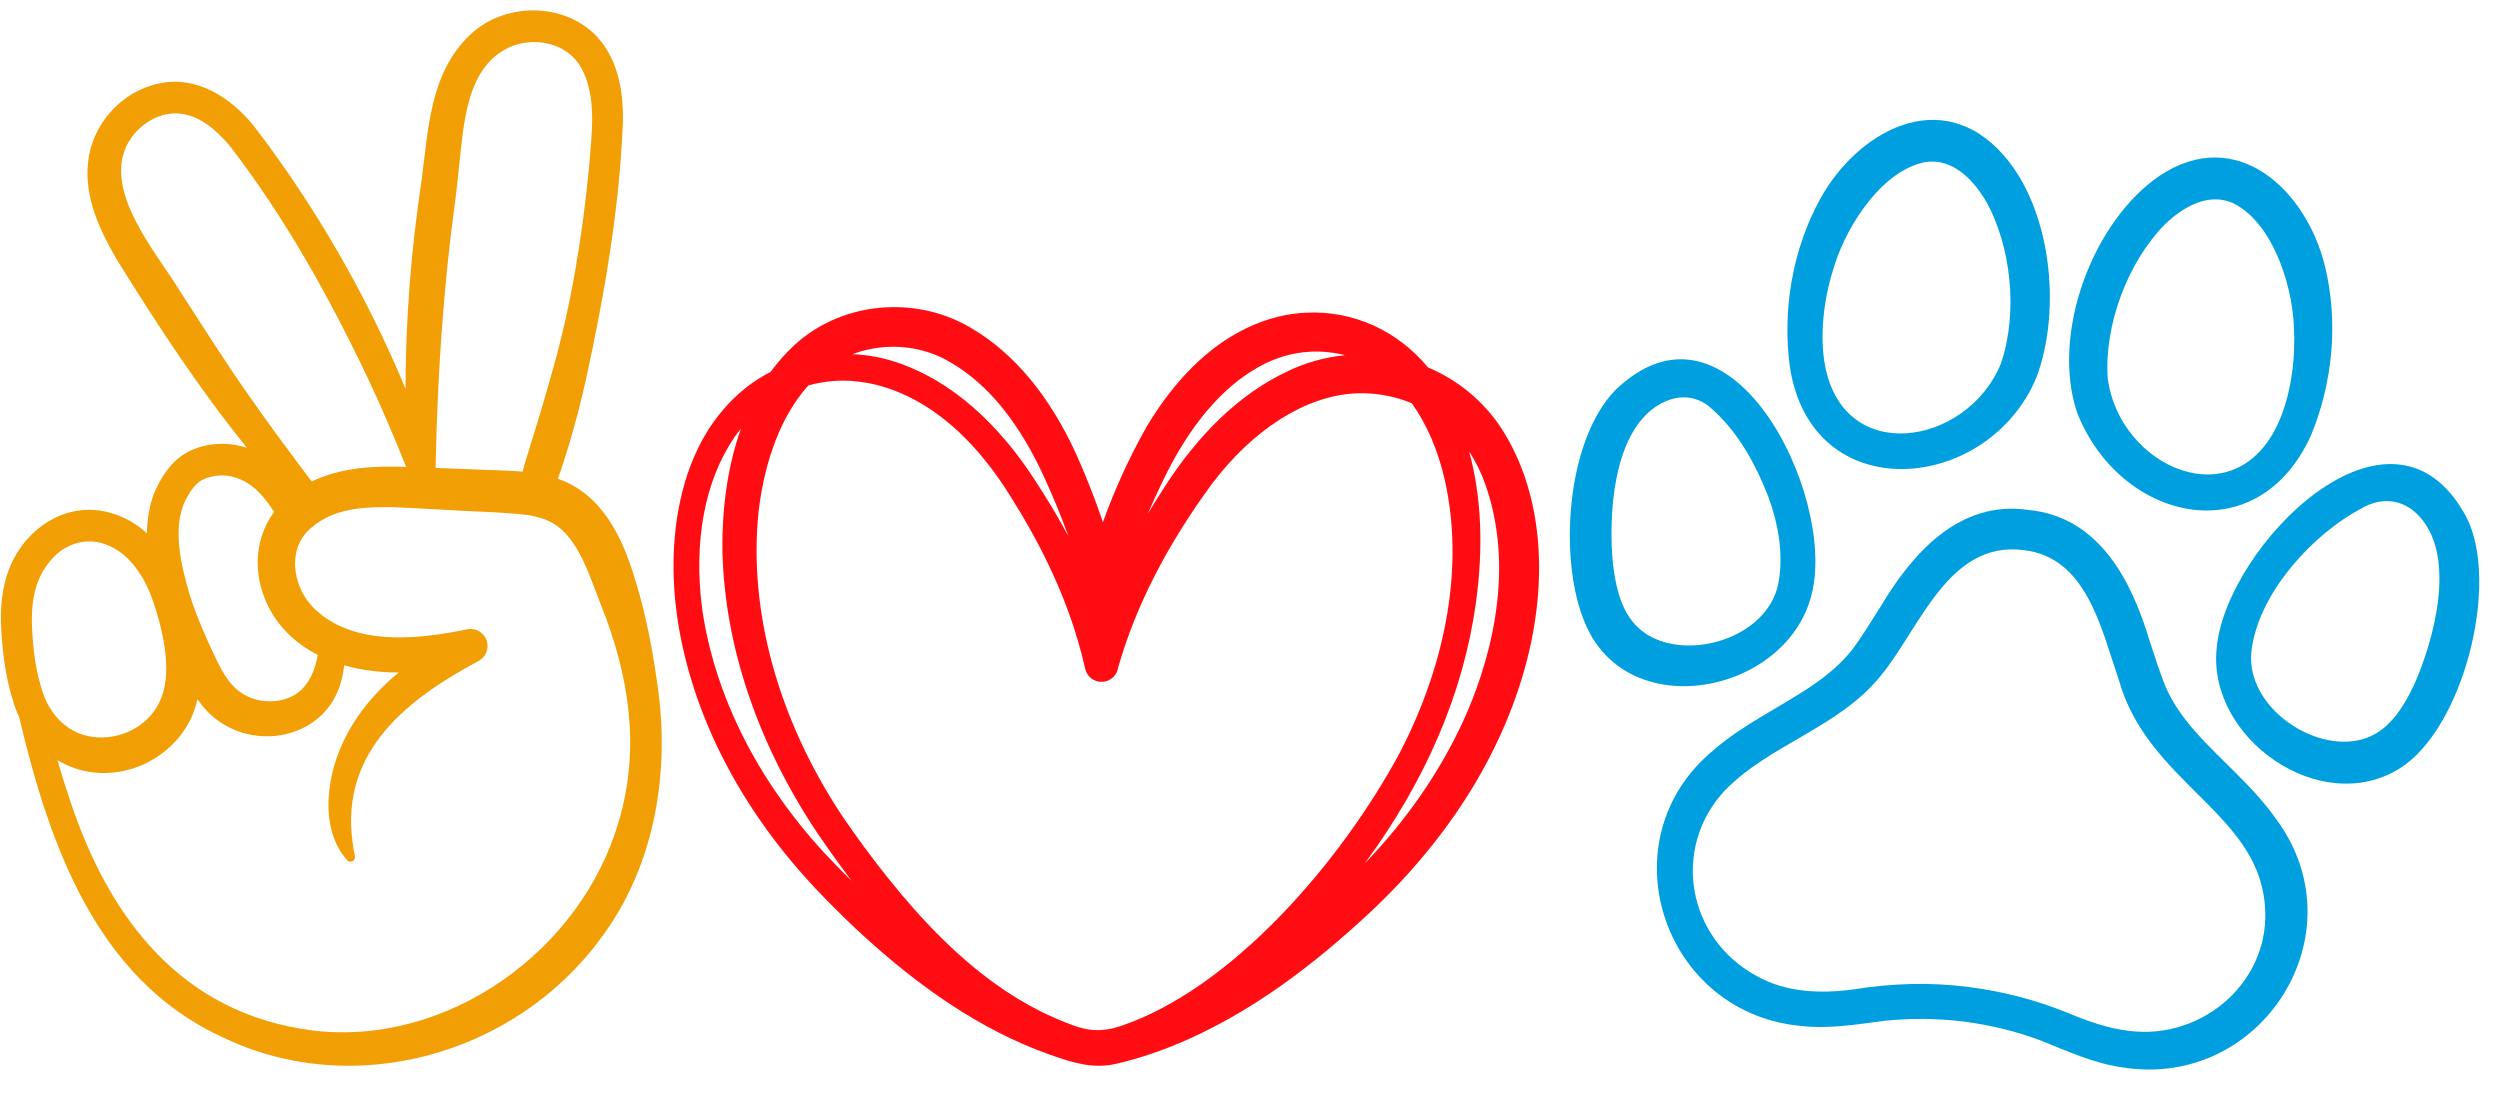 <?xml version="1.0" encoding="UTF-8"?><svg xmlns="http://www.w3.org/2000/svg" xmlns:xlink="http://www.w3.org/1999/xlink" height="366.4" preserveAspectRatio="xMidYMid meet" version="1.0" viewBox="19.3 252.3 832.0 366.4" width="832.0" zoomAndPan="magnify"><g fill="#00a0e0" id="change1_1"><path d="M749.797,495.654c-3.784-4.311-7.01-8.788-9.249-13.626 c-2.102-4.581-4.26-11.733-5.911-16.612c-5.993-19.979-16.8-41.09-40.169-43.393 c-23.136-3.428-38.746,14.414-49.369,32.258c-2.757,4.319-6.655,10.776-9.797,14.728 c-3.381,4.198-7.64,7.797-12.385,11.082c-10.693,7.397-23.15,12.972-33.325,21.828 c-35.894,29.57-17.349,86.855,28.226,91.723c9.953,1.255,19.219-0.426,28.837-1.637 c8.749-0.89,17.595-0.793,26.323,0.288c8.718,1.137,17.32,3.218,25.551,6.311 c9.019,3.612,17.529,7.61,27.505,8.976c46.039,7.106,78.885-44.556,50.846-82.579 C769.132,513.88,758.384,505.429,749.797,495.654z M727.686,595.345 c-6.841-0.785-13.996-3.307-20.574-6.107c-10.475-4.192-21.484-7.075-32.681-8.467 c-12.71-1.667-25.633-1.234-38.277,0.797c-11.145,1.498-22.515,1.022-32.291-4.482 c-22.931-12.441-28.414-42.25-10.727-61.512c15.052-15.63,38.053-20.975,52.094-38.401 c13.156-15.983,22.5-45.015,47.551-41.79c21.038,2.39,25.795,26.189,31.659,43.168 c9.542,34.047,45.883,44.121,48.565,74.502C775.618,578.367,752.535,598.662,727.686,595.345z"/><path d="M622.396,449.341c7.689-32.97-27.488-103.925-65.548-67.187 c-16.403,16.962-18.99,56.606-9.998,77.667C561.314,494.076,614.911,482.945,622.396,449.341z M556.137,440.378c-1.666-16.136-0.183-44.094,15.077-53.282c5.592-3.329,11.272-3.524,16.359,0.067 c9.573,7.761,15.918,19.289,20.325,30.725c3.45,9.511,5.046,19.766,3.14,29.044 c-3.944,17.709-29.669,25.37-43.712,16.454C559.529,458.449,557.292,449.342,556.137,440.378z"/><path d="M840.156,424.485c-24.792-46.735-80.25,9.838-83.151,43.549 c-3.106,30.024,34.611,56.514,60.974,39.959C839.081,494.75,851.367,446.522,840.156,424.485z M822.776,480.06c-3.881,8.163-8.827,16.127-17.772,18.403c-16.116,4.124-38.197-11.14-36.455-29.198 c1.066-9.411,5.763-18.665,11.992-26.638c7.006-8.879,15.834-16.635,25.852-21.77 c6.626-3.283,13.569-2.071,18.572,3.872C836.631,438.258,829.364,465.197,822.776,480.06z"/><path d="M697.073,377.799c8.351-22.353,5.005-55.96-11.204-74.107 c-20.547-23.122-48.375-7.873-60.93,15.019c-9.131,16.761-12.517,36.813-9.981,55.629 C622.202,421.935,681.108,416.413,697.073,377.799z M629.919,340.252 c4.428-13.617,16.019-31.4,30.302-34.045c8.7-1.214,15.464,5.482,19.821,12.728 c8.723,15.264,10.89,37.673,5.167,54.326c-11.158,27.582-53.383,34.67-58.797-0.82 C624.871,362.033,626.589,350.34,629.919,340.252z"/><path d="M788.341,397.315c7.312-17.521,9.227-37.767,4.737-56.318 c-6.144-25.336-29.26-47.293-54.977-30.259c-22.549,15.32-36.25,52.721-27.584,78.773 C724.627,425.646,770.359,436.758,788.341,397.315z M739.79,326.971 c6.083-5.872,14.344-10.595,22.437-7.172c13.112,6.244,19.718,26.431,20.472,40.72 c0.609,10.607-0.754,22.342-4.933,32.002c-14.42,32.906-53.364,15.096-57.011-14.406 C719.535,360.54,727.416,339.465,739.79,326.971z"/></g><g id="change2_1"><path d="M229.206,440.606c-3.552-10.291-9.047-20.966-19.083-26.649 c-1.682-0.95-3.417-1.715-5.185-2.333c1.528-3.907,2.62-7.982,3.91-11.973 c2.074-6.957,3.894-13.99,5.465-21.074c6.18-28.414,11.213-57.119,12.309-86.245 c0.082-8.722-1.268-18.117-6.728-25.501c-10.205-13.876-32.155-14.574-44.284-2.83 c-13.44,12.914-13.754,31.789-16.045,48.508c-3.404,22.888-5.318,46.065-5.294,69.213 c-12.981-31.244-30.056-60.837-50.614-87.667c-7.655-9.328-19.005-16.795-31.63-13.924 c-12.449,2.645-22.212,13.689-23.425,26.251c-1.295,11.724,3.958,22.631,9.633,32.422 c13.439,21.594,27.314,42.839,43.256,62.538c-6.647-2.201-14.171-1.737-20.339,1.727 c-5.315,3.193-8.425,8.321-10.742,13.795c-1.496,4.243-2.136,8.576-2.227,12.915 c-3.363-3.077-7.339-5.466-12.043-6.772c-15.256-4.47-29.677,5.974-34.381,20.255 c-2.419,7.181-2.402,14.374-1.85,21.584c0.554,6.988,1.555,13.814,3.704,20.616 c0.547,1.914,1.244,3.752,2.07,5.503c9.896,41.834,25.443,87.03,67.296,106.326 c43.639,21.366,97.729,6.115,126.199-32.635c18.329-24.329,23.372-56.29,18.717-85.799 C236.094,465.869,233.423,453.023,229.206,440.606z M170.755,319.369c0.409-3.036,0.968-7.771,1.23-10.856 c1.725-14.869,2.23-34.882,18.192-41.047c7.96-2.802,17.705-0.586,22.266,6.885 c5.75,9.902,3.718,22.492,2.903,33.573c-2.238,22.881-5.897,45.726-12.202,67.851 c-2.841,10.224-5.94,20.359-9.099,30.483c-0.229,0.788-0.542,1.841-0.842,3.019 c-1.542-0.142-3.079-0.243-4.597-0.322c-5.13-0.187-16.895-0.648-24.338-0.923 C164.829,378.313,166.754,348.76,170.755,319.369z M79.544,349.721 c-8.175-13.405-26.332-33.921-17.641-49.823c3.154-5.705,9.589-10.03,16.193-9.874 c7.312,0.304,12.998,5.348,17.633,10.781c18.488,23.936,33.356,50.728,46.301,78.027 c4.472,9.458,8.527,19.104,12.433,28.824c-10.615-0.323-21.658,0.138-31.424,4.878 c-7.199-9.507-14.283-19.067-21.071-28.832C95.126,374.117,86.041,359.731,79.544,349.721z M81.132,418.559c1.277-2.425,2.914-5.052,5.166-6.376c1.768-0.916,3.873-1.552,5.89-1.629 c5.098-0.338,10.076,2.138,13.528,5.83c1.822,1.916,3.377,4.013,4.787,6.268 c-7.04,9.637-7.271,22.564-0.671,33.759c3.713,6.179,9.055,10.698,15.204,13.839 c-0.774,4.823-2.893,9.973-6.778,12.705c-4.351,3.175-10.971,3.507-15.918,1.41 c-5.846-2.495-8.691-7.573-11.471-13.496c-3.202-6.721-6.135-13.405-8.307-20.221 C79.647,440.942,76.39,427.864,81.132,418.559z M30.129,464.127c-0.417-5.858-0.386-12.138,1.523-17.487 c1.037-3.025,2.667-5.719,4.755-8.096c4.761-5.698,12.624-7.722,19.272-4.568 c6.34,2.727,11.034,9.225,13.939,16.659c2.702,7.468,4.903,15.888,5.02,23.735 c0.023,5.601-1.036,10.649-4.316,14.94c-5.13,6.841-14.664,9.989-22.861,7.67 c-6.93-1.885-11.975-7.88-14.073-14.689C31.501,476.548,30.518,470.256,30.129,464.127z M225.296,525.407c-12.357,43.159-56.989,75.359-102.133,69.819 c-43.59-5.665-67.527-37.218-80.63-76.774c-1.478-4.344-2.836-8.741-4.115-13.176 c6.139,3.697,13.563,5.235,21.459,3.706c9.899-1.884,18.813-8.637,23.085-17.797 c0.902-2.024,1.562-4.083,2.049-6.162c1.85,2.637,4.031,5.068,6.579,6.891 c14.157,10.552,36.076,5.339,41.085-12.34c0.595-1.961,0.954-3.911,1.158-5.875 c5.913,1.709,12.165,2.44,18.206,2.383c-12.044,9.819-21.495,23.618-23.146,39.344 c-0.976,8.034,0.377,16.972,5.95,23.173c0.973,1.115,2.865,0.149,2.566-1.28 c-0.347-1.847-0.643-3.624-0.863-5.373c-3.687-29.758,18.266-46.991,42.018-59.664 c2.176-1.157,3.413-3.663,2.864-6.191c-0.662-3.055-3.675-4.996-6.73-4.334 c-6.022,1.253-12.04,2.196-17.983,2.536c-11.196,0.637-23.128-0.908-31.584-8.336 c-5.611-4.641-8.752-12.581-7.261-19.723c0.709-3.475,2.578-6.28,5.235-8.495 c7.482-6.275,17.162-6.822,26.995-6.641c5.32,0.164,13.387,0.701,18.788,0.952 c5.793,0.42,22.109,0.81,27.465,1.917c2.588,0.504,4.872,1.281,6.78,2.35 c8.962,5.152,12.485,18.265,16.341,27.742C228.655,477.167,232.448,501.175,225.296,525.407z" fill="#f29f05"/></g><g id="change3_1"><path d="M494.556,374.585c-10.277-12.373-25.098-19.015-40.682-18.225 c-2.316,0.117-4.661,0.402-6.972,0.847c-12.314,2.425-30.295,10.835-46.035,37.143 c-5.739,10.194-10.618,20.861-14.515,31.73c-2.426-7.205-5.349-14.676-8.701-22.235 c-8.955-19.724-20.802-33.993-35.209-42.407c-8.407-4.997-18.154-7.369-28.185-6.861 c-11.739,0.595-22.717,5.168-30.913,12.876c-2.745,2.587-5.296,5.484-7.584,8.613 c-3.004,1.541-5.836,3.365-8.422,5.425c-10.738,8.654-17.98,21.041-21.526,36.817 c-3.763,16.744-2.355,32.801-0.509,43.324c5.691,32.006,22.402,62.924,48.325,89.41 c4.36,4.5,9,9.018,13.065,12.721c18.11,16.53,38.593,31.224,61.867,39.479 c7.292,2.587,14.343,4.906,22.05,3.125c8.023-1.854,15.844-4.55,23.378-7.864 c19.065-8.429,37.941-21.283,57.704-39.294c30.396-27.306,50.2-59.68,57.269-93.624 c5.543-27.166,1.972-52.313-10.056-70.812C512.969,385.763,504.551,378.785,494.556,374.585z M406.07,412.815c8.837-18.589,19.726-31.553,32.362-38.532c5.367-2.979,11.073-4.64,16.958-4.938 c1.938-0.098,3.895-0.043,5.828,0.167c1.923,0.175,3.828,0.502,5.693,0.979 c-6.876,0.689-13.499,2.592-19.723,5.671c-15.32,7.35-29.063,20.477-40.842,39.012 c-1.75,2.692-3.443,5.414-5.066,8.144C402.775,419.844,404.376,416.333,406.07,412.815z M314.568,367.769c7.601-0.385,14.942,1.425,21.238,5.241c12.503,7.237,23.111,20.451,31.53,39.275 c2.809,6.191,5.329,12.378,7.527,18.473c-3.251-6.055-6.893-12.16-11.029-18.496 c-12.544-19.484-28.03-32.943-44.78-38.921c-5.103-1.871-10.485-2.934-16.034-3.168 C306.681,368.78,310.554,367.973,314.568,367.769z M293.69,536.216 c-22.448-24.406-36.524-52.5-40.706-81.239c-2.945-22.488,0.883-42.806,10.779-57.213 c0.657-0.964,1.376-1.92,2.151-2.861c-4.253,11.823-6.388,25.876-6.192,40.874 c0.752,31.404,11.615,63.732,31.415,93.493c4.024,5.903,7.867,11.272,11.637,16.253 C299.777,542.563,296.739,539.45,293.69,536.216z M392.467,593.701 c-5.385,1.83-9.93,1.964-15.35,0.089c-2.374-0.821-4.71-1.784-7.008-2.797 c-5.534-2.439-10.838-5.377-15.876-8.72c-15.293-10.147-28.144-23.69-39.555-37.952 c-5.336-6.669-10.379-13.571-15.203-20.619c-21.307-32.254-31.148-68.202-27.71-101.215 c1.453-12.305,5.502-29.548,16.531-41.915c2.825-0.771,5.667-1.267,8.453-1.473 c0.382-0.029,0.764-0.054,1.144-0.073c9.867-0.5,35.245,2.252,57.733,38.516 c9.731,15.355,17.013,30.651,21.644,45.466c0.079,0.587,0.252,1.158,0.515,1.699 c1.041,3.473,1.935,6.881,2.655,10.13c0.586,2.675,2.996,4.516,5.732,4.377 c0.371-0.019,0.743-0.076,1.104-0.169c2.167-0.553,3.791-2.338,4.124-4.483 c5.688-20.154,16.173-40.723,31.159-61.127c13.875-18.362,31.291-29.373,47.78-30.209 c2.249-0.114,4.519-0.046,6.748,0.2c4.233,0.472,8.285,1.502,12.047,3.064 c5.026,7.008,8.836,15.895,11.022,25.713c6.254,27.742,0.915,59.94-15.028,90.657 C465.656,539.02,429.447,581.135,392.467,593.701z M506.342,492.064 c-7.858,17.12-18.886,33.092-32.833,47.567c20.388-27.702,32.808-56.781,36.949-86.545 c2.602-18.622,1.85-35.606-2.229-50.542c2.175,3.319,3.983,6.987,5.392,10.944 C524.423,444.179,513.697,475.893,506.342,492.064z" fill="#ff0d13"/></g></svg>